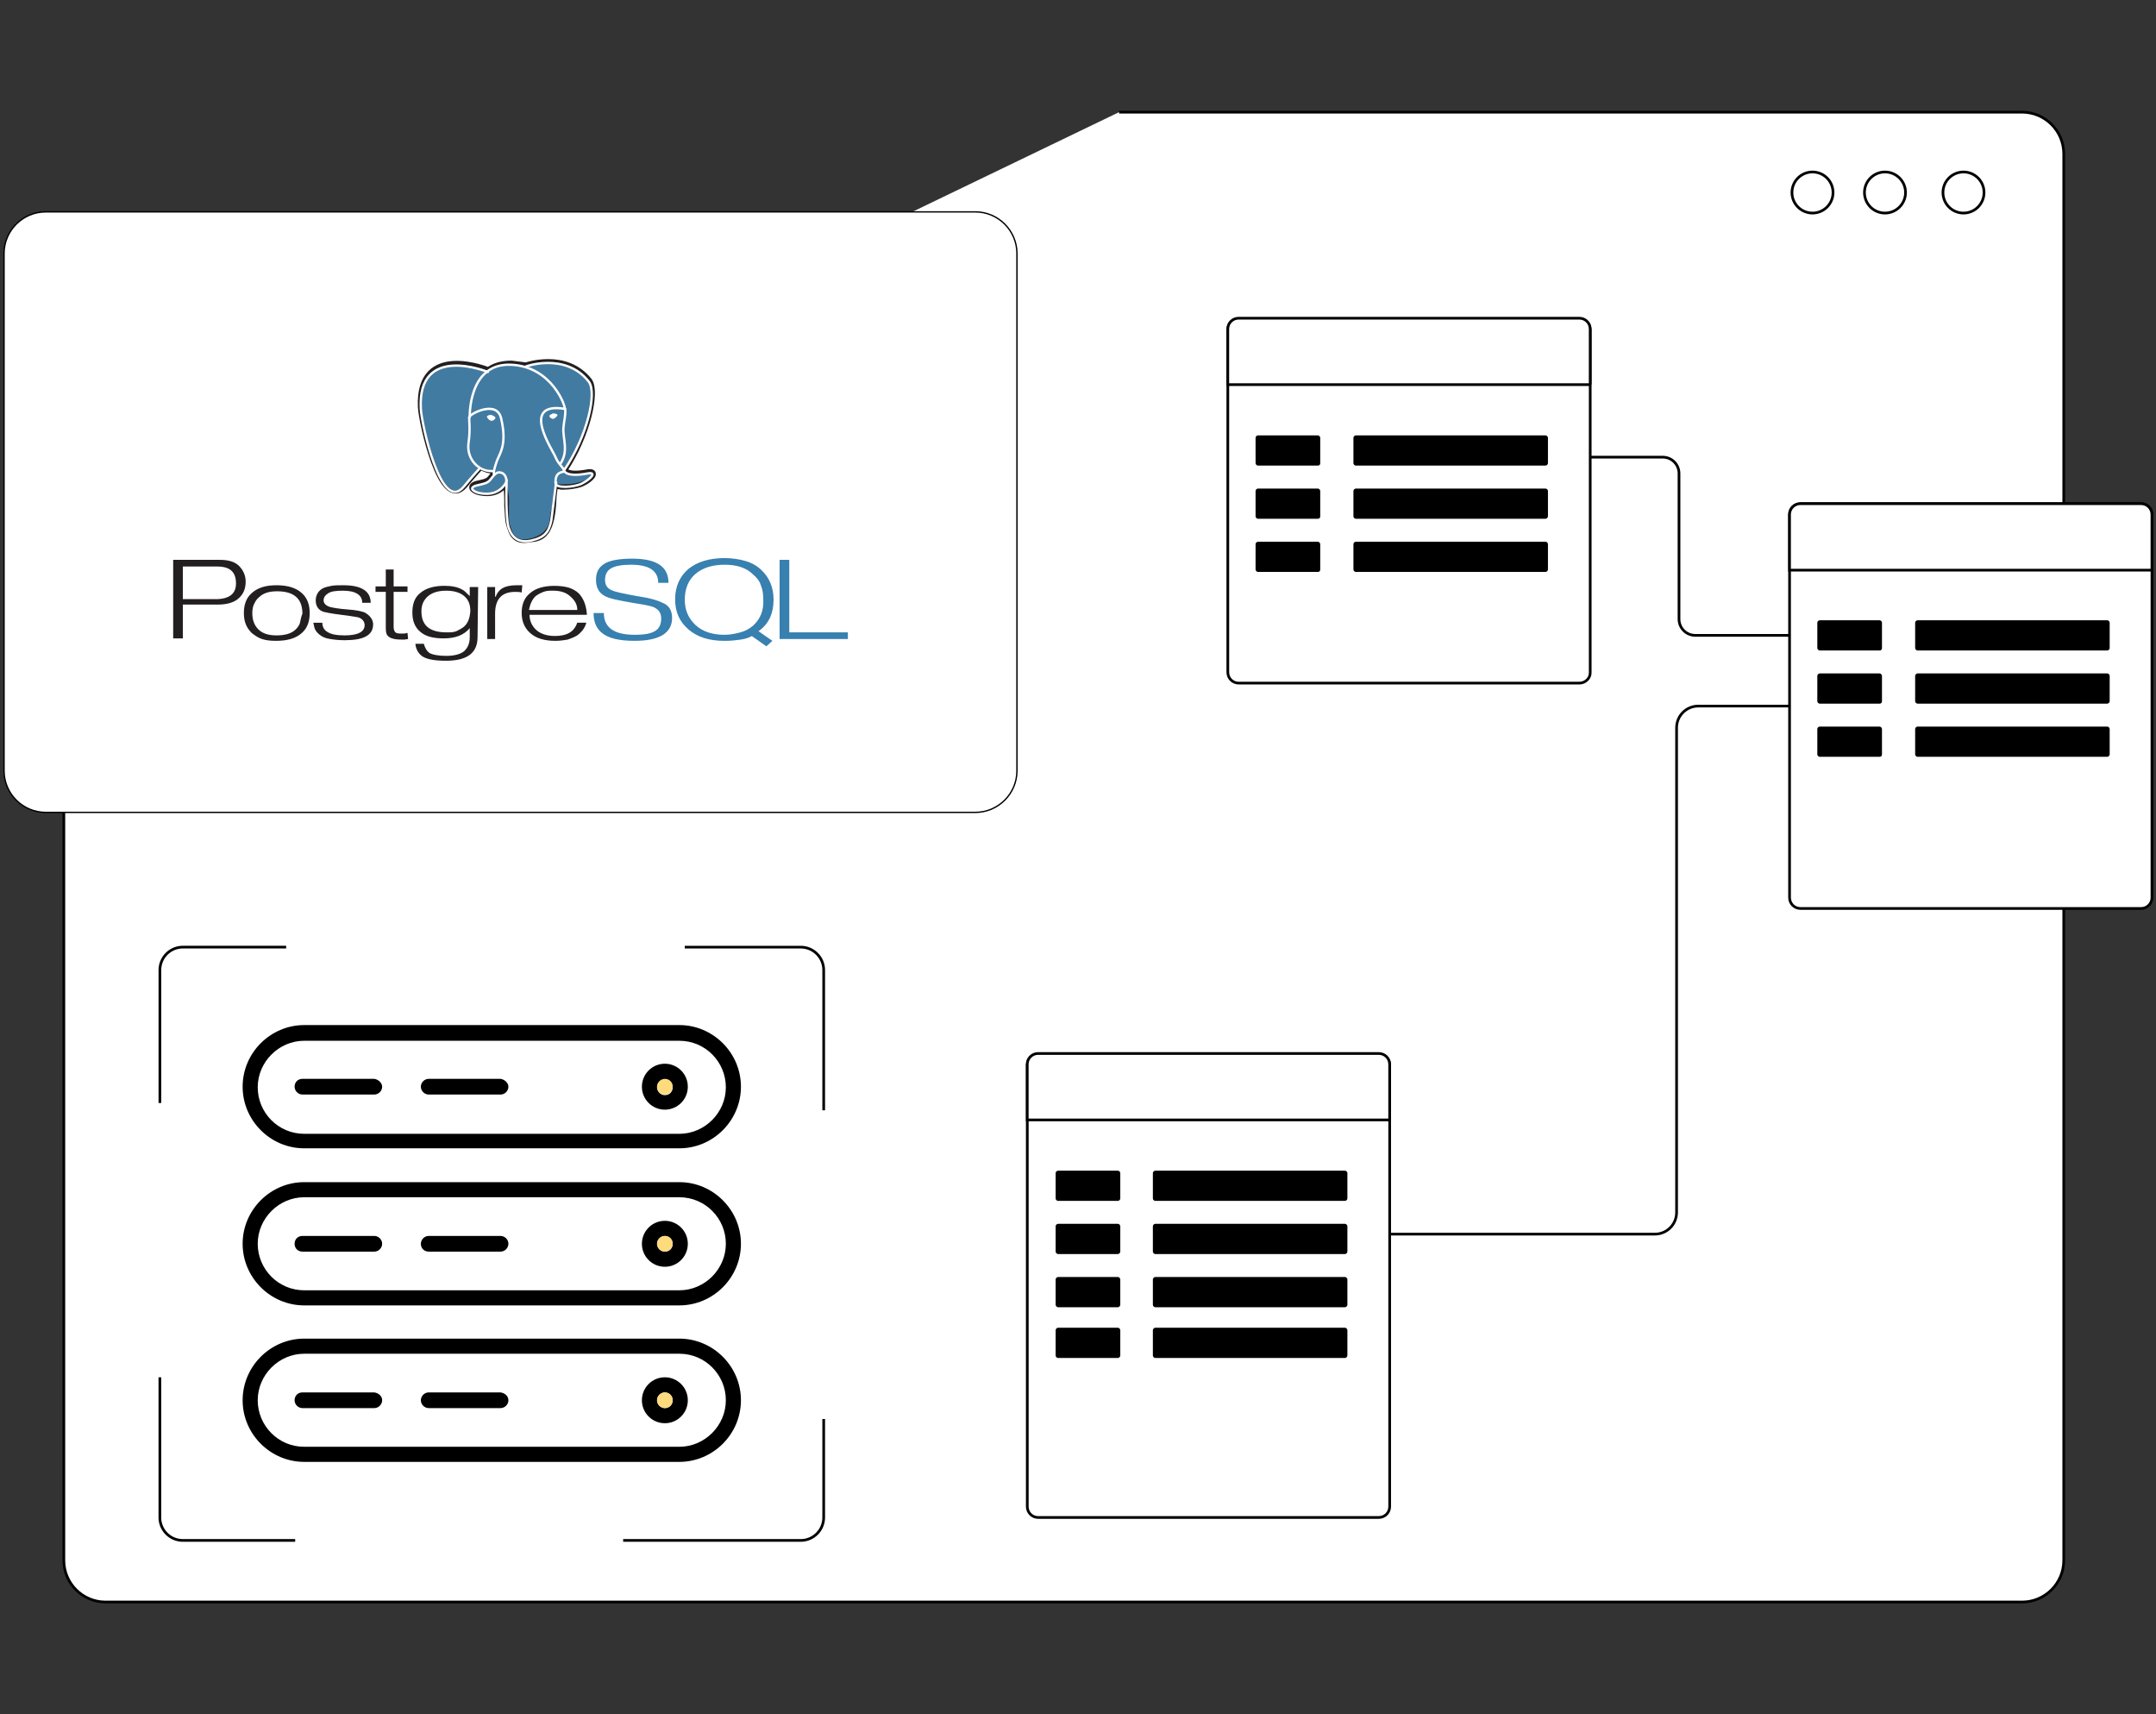 <?xml version="1.0" encoding="UTF-8"?>
<svg id="Layer_1" xmlns="http://www.w3.org/2000/svg" width="800" height="635.92" version="1.1" viewBox="0 0 800 635.92">
  <rect x="0" y="0" width="800" height="635.92" fill="#333333" stroke="none"/>
  <!-- Generator: Adobe Illustrator 29.4.0, SVG Export Plug-In . SVG Version: 2.1.0 Build 152)  -->
  <defs>
    <style>
      .st0 {
        stroke-width: .5px;
      }

      .st0, .st1, .st2 {
        stroke: #000;
        stroke-miterlimit: 10;
      }

      .st0, .st1, .st3, .st4, .st5 {
        fill: none;
      }

      .st6 {
        stroke-width: .14px;
      }

      .st6, .st7, .st2, .st8 {
        fill: #fff;
      }

      .st6, .st3, .st4, .st8, .st5 {
        stroke: #fff;
      }

      .st9 {
        fill: #3780b0;
      }

      .st10 {
        fill: #ffdb7d;
      }

      .st3 {
        stroke-linejoin: bevel;
      }

      .st3, .st4 {
        stroke-linecap: round;
      }

      .st3, .st4, .st5 {
        stroke-width: .87px;
      }

      .st11 {
        stroke: #231f20;
        stroke-width: 2.6px;
      }

      .st11, .st12 {
        fill: #231f20;
      }

      .st13 {
        fill: #427ba2;
      }

      .st4, .st5 {
        stroke-linejoin: round;
      }

      .st8 {
        stroke-width: .29px;
      }
    </style>
  </defs>
  <path class="st2" d="M415.24,41.61h335.07c8.52,0,15.46,6.95,15.46,15.46v521.77c0,8.52-6.95,15.46-15.46,15.46H39.15c-8.52,0-15.46-6.95-15.46-15.46V230.33"/>
  <path class="st2" d="M254.09,351.36h43.03c4.71,0,8.52,3.81,8.52,8.52v52"/>
  <path class="st2" d="M59.33,409.18v-49.31c0-4.71,3.81-8.52,8.52-8.52h38.33"/>
  <path class="st2" d="M109.53,571.45h-41.69c-4.71,0-8.52-3.81-8.52-8.52v-52"/>
  <path class="st2" d="M305.64,526.4v36.53c0,4.71-3.81,8.52-8.52,8.52h-65.89"/>
  <g>
    <g>
      <path class="st2" d="M586.03,253.41h-126.41c-2.24,0-4.03-1.79-4.03-4.03v-127.08c0-2.24,1.79-4.03,4.03-4.03h126.41c2.24,0,4.03,1.79,4.03,4.03v127.3c0,2.02-1.79,3.81-4.03,3.81Z"/>
      <path class="st2" d="M590.06,142.69h-134.48v-20.62c0-2.24,1.79-4.03,4.03-4.03h126.41c2.24,0,4.03,1.79,4.03,4.03v20.62Z"/>
      <path d="M488.98,172.72h-22.19c-.45,0-.9-.45-.9-.9v-9.41c0-.45.45-.9.9-.9h22.19c.45,0,.9.45.9.9v9.41c0,.45-.22.9-.9.9Z"/>
      <path d="M573.48,172.72h-70.38c-.45,0-.9-.45-.9-.9v-9.41c0-.45.45-.9.9-.9h70.38c.45,0,.9.45.9.9v9.41c0,.45-.45.9-.9.9Z"/>
      <path d="M488.98,192.45h-22.19c-.45,0-.9-.45-.9-.9v-9.41c0-.45.45-.9.9-.9h22.19c.45,0,.9.45.9.9v9.41c0,.45-.22.9-.9.9Z"/>
      <path d="M573.48,192.45h-70.38c-.45,0-.9-.45-.9-.9v-9.41c0-.45.45-.9.9-.9h70.38c.45,0,.9.45.9.9v9.41c0,.45-.45.9-.9.9Z"/>
      <path d="M488.98,212.17h-22.19c-.45,0-.9-.45-.9-.9v-9.41c0-.45.45-.9.9-.9h22.19c.45,0,.9.45.9.9v9.41c0,.45-.22.9-.9.9Z"/>
      <path d="M573.48,212.17h-70.38c-.45,0-.9-.45-.9-.9v-9.41c0-.45.45-.9.9-.9h70.38c.45,0,.9.45.9.9v9.41c0,.45-.45.9-.9.9Z"/>
    </g>
    <g>
      <path class="st2" d="M794.47,337.01h-126.41c-2.24,0-4.03-1.79-4.03-4.03v-142.1c0-2.24,1.79-4.03,4.03-4.03h126.41c2.24,0,4.03,1.79,4.03,4.03v142.1c0,2.24-1.79,4.03-4.03,4.03Z"/>
      <path class="st2" d="M798.5,211.5h-134.48v-20.62c0-2.24,1.79-4.03,4.03-4.03h126.41c2.24,0,4.03,1.79,4.03,4.03v20.62h0Z"/>
      <path d="M697.42,241.31h-22.19c-.45,0-.9-.45-.9-.9v-9.41c0-.45.45-.9.9-.9h22.19c.45,0,.9.45.9.9v9.41c0,.45-.22.9-.9.9Z"/>
      <path d="M781.91,241.31h-70.38c-.45,0-.9-.45-.9-.9v-9.41c0-.45.45-.9.9-.9h70.38c.45,0,.9.45.9.9v9.41c0,.45-.45.9-.9.9Z"/>
      <path d="M697.42,261.03h-22.19c-.45,0-.9-.45-.9-.9v-9.41c0-.45.45-.9.9-.9h22.19c.45,0,.9.45.9.9v9.41c0,.45-.22.9-.9.9Z"/>
      <path d="M781.91,261.03h-70.38c-.45,0-.9-.45-.9-.9v-9.41c0-.45.45-.9.9-.9h70.38c.45,0,.9.45.9.9v9.41c0,.45-.45.9-.9.9Z"/>
      <path d="M697.42,280.75h-22.19c-.45,0-.9-.45-.9-.9v-9.41c0-.45.45-.9.9-.9h22.19c.45,0,.9.45.9.9v9.41c0,.45-.22.9-.9.9Z"/>
      <path d="M781.91,280.75h-70.38c-.45,0-.9-.45-.9-.9v-9.41c0-.45.45-.9.9-.9h70.38c.45,0,.9.45.9.9v9.41c0,.45-.45.9-.9.9Z"/>
    </g>
    <g>
      <path class="st2" d="M511.62,562.93h-126.41c-2.24,0-4.03-1.79-4.03-4.03v-163.84c0-2.24,1.79-4.03,4.03-4.03h126.41c2.24,0,4.03,1.79,4.03,4.03v163.84c0,2.24-1.79,4.03-4.03,4.03Z"/>
      <path class="st2" d="M515.65,415.46h-134.48v-20.62c0-2.24,1.79-4.03,4.03-4.03h126.41c2.24,0,4.03,1.79,4.03,4.03v20.62Z"/>
      <path d="M414.79,445.49h-22.19c-.45,0-.9-.45-.9-.9v-9.41c0-.45.45-.9.9-.9h22.19c.45,0,.9.45.9.9v9.41c0,.45-.45.9-.9.9Z"/>
      <path d="M499.06,445.49h-70.38c-.45,0-.9-.45-.9-.9v-9.41c0-.45.45-.9.9-.9h70.38c.45,0,.9.45.9.9v9.41c0,.45-.45.9-.9.9Z"/>
      <path d="M414.79,465.21h-22.19c-.45,0-.9-.45-.9-.9v-9.41c0-.45.45-.9.9-.9h22.19c.45,0,.9.45.9.9v9.41c0,.45-.45.9-.9.9Z"/>
      <path d="M499.06,465.21h-70.38c-.45,0-.9-.45-.9-.9v-9.41c0-.45.45-.9.9-.9h70.38c.45,0,.9.45.9.9v9.41c0,.45-.45.9-.9.9Z"/>
      <path d="M414.79,484.94h-22.19c-.45,0-.9-.45-.9-.9v-9.41c0-.45.45-.9.9-.9h22.19c.45,0,.9.45.9.9v9.41c0,.45-.45.9-.9.9Z"/>
      <path d="M499.06,484.94h-70.38c-.45,0-.9-.45-.9-.9v-9.41c0-.45.45-.9.9-.9h70.38c.45,0,.9.45.9.9v9.41c0,.45-.45.9-.9.9Z"/>
      <path d="M414.79,503.76h-22.19c-.45,0-.9-.45-.9-.9v-9.41c0-.45.45-.9.9-.9h22.19c.45,0,.9.45.9.9v9.41c0,.45-.45.9-.9.9Z"/>
      <path d="M499.06,503.76h-70.38c-.45,0-.9-.45-.9-.9v-9.41c0-.45.45-.9.9-.9h70.38c.45,0,.9.45.9.9v9.41c0,.45-.45.9-.9.9Z"/>
    </g>
    <path class="st1" d="M590.06,169.59h26.9c3.36,0,6.05,2.69,6.05,6.05v54.01c0,3.36,2.69,6.05,6.05,6.05h34.96"/>
    <path class="st1" d="M664.02,261.93h-33.84c-4.48,0-8.07,3.59-8.07,8.07v179.75c0,4.48-3.59,8.07-8.07,8.07h-97.94"/>
  </g>
  <g>
    <circle class="st1" cx="728.57" cy="71.42" r="7.62"/>
    <circle class="st1" cx="699.44" cy="71.42" r="7.62"/>
    <circle class="st1" cx="672.54" cy="71.42" r="7.62"/>
  </g>
  <g>
    <path class="st7" d="M361.9,301.37H16.96c-8.52,0-15.46-6.95-15.46-15.46V94.06c0-8.52,6.95-15.46,15.46-15.46h344.93c8.52,0,15.46,6.95,15.46,15.46v191.85c0,8.52-6.95,15.46-15.46,15.46Z"/>
    <path class="st0" d="M361.9,301.37H16.96c-8.52,0-15.46-6.95-15.46-15.46V94.06c0-8.52,6.95-15.46,15.46-15.46h344.93c8.52,0,15.46,6.95,15.46,15.46v191.85c0,8.52-6.95,15.46-15.46,15.46Z"/>
  </g>
  <g>
    <path class="st12" d="M79.94,222.26h-12.1v-12.1h12.78c4.71,0,6.95,2.02,6.95,6.28,0,3.81-2.47,5.83-7.62,5.83M88.69,209.93c-1.57-1.57-4.03-2.24-6.95-2.24h-17.48v29.14h3.59v-12.55h13c3.14,0,5.83-.67,7.62-2.24,1.79-1.57,2.69-3.59,2.69-6.28,0-2.24-.9-4.26-2.47-5.83h0ZM111.32,231c-.22.9-.9,1.79-1.57,2.47-1.57,1.57-4.03,2.24-7.17,2.24-2.91,0-5.15-.67-6.72-2.24s-2.24-3.59-2.24-6.05c0-1.34.22-2.47.67-3.36s.9-1.79,1.79-2.47c1.57-1.57,3.81-2.24,6.72-2.24,6.28,0,9.41,2.69,9.41,8.29-.45,1.12-.67,2.24-.9,3.36M112,220.02c-2.24-2.02-5.38-2.91-9.41-2.91s-6.95.9-9.19,2.91c-2.02,1.79-2.91,4.26-2.91,7.4s.9,5.38,2.91,7.4c1.12.9,2.47,1.79,3.81,2.24s3.14.67,5.15.67c4.26,0,7.4-.9,9.64-2.91,2.02-1.79,2.91-4.26,2.91-7.4s-.9-5.6-2.91-7.4h0ZM138.44,231.67c0,4.03-3.59,5.83-10.53,5.83-2.24,0-4.03-.22-5.38-.45-1.57-.22-2.69-.67-3.59-1.34-.67-.45-1.34-1.12-1.79-1.79s-.67-1.79-.9-2.91h3.36c0,1.57.67,2.69,1.79,3.36,1.34.9,3.36,1.34,6.5,1.34,4.93,0,7.4-1.34,7.4-3.81,0-1.34-.9-2.47-2.47-2.91-.22,0-2.24-.45-6.05-.9-3.81-.45-5.83-.9-6.72-1.12-2.02-.67-2.91-2.24-2.91-4.26,0-1.79.9-3.59,2.69-4.48.9-.45,2.02-.67,3.14-.9s2.69-.22,4.48-.22c6.72,0,10.09,2.24,10.09,6.5h-3.14c0-2.91-2.47-4.48-7.17-4.48-2.47,0-4.26.22-5.38.9s-1.79,1.57-1.79,2.69.9,2.02,2.47,2.47c.9.22,3.14.67,6.5.9,3.14.22,5.15.67,6.28,1.12,2.02,1.12,3.14,2.69,3.14,4.48h0ZM151.44,237.05l-1.34.22h-.9c-2.24,0-3.59-.22-4.71-.9s-1.34-1.79-1.34-3.36v-13.45h-3.81v-2.02h3.81v-6.28h2.91v6.28h5.15v2.02h-5.15v13c0,.9.22,1.57.67,2.02s1.34.45,2.69.45h.67c.22,0,.67-.22,1.12-.22l.22,2.24h0ZM172.06,232.57c-.9.67-1.79,1.12-2.69,1.57-1.12.45-2.24.45-3.59.45-6.28,0-9.41-2.47-9.41-7.84,0-2.47.9-4.26,2.47-5.6s3.81-2.02,6.72-2.02,5.15.67,6.72,2.02,2.24,3.14,2.24,5.6c-.22,2.69-.9,4.48-2.47,5.83M177.44,217.77h-3.14v3.36c-1.34-1.34-2.24-2.24-2.91-2.47-1.57-.9-3.81-1.34-6.5-1.34-3.81,0-6.95.9-8.97,2.69-2.02,1.57-2.91,4.03-2.91,7.17,0,1.57.22,2.91.67,4.03.45,1.12,1.12,2.24,2.24,3.14,2.02,1.79,4.93,2.47,8.74,2.47,4.48,0,7.62-1.34,9.64-3.81v3.36c0,2.24-.67,3.81-2.02,5.15-1.34,1.12-3.59,1.79-6.72,1.79-2.91,0-5.15-.45-6.28-1.12-.9-.67-1.57-1.79-2.02-3.36h-3.14c.22,2.24,1.34,3.81,2.69,4.71,1.79,1.12,4.71,1.57,8.74,1.57,7.84,0,11.65-2.91,11.65-8.74l.22-18.6h0ZM193.58,219.79c-.9-.22-1.57-.22-2.47-.22-4.93,0-7.4,2.69-7.4,8.07v9.41h-2.91v-19.28h2.91v3.59h.22c.45-1.34,1.34-2.47,2.47-3.14s2.91-1.12,5.38-1.12h2.02l-.22,2.69h0ZM196.27,226.29c.45-2.24,1.12-3.81,2.47-5.15.9-.67,1.79-1.12,2.91-1.57s2.24-.45,3.59-.45c2.69,0,4.93.67,6.5,2.24,1.79,1.57,2.47,3.14,2.47,4.93h-17.93M214.87,220.24c-1.12-1.12-2.47-1.79-3.81-2.24-1.57-.45-3.36-.67-5.38-.67-3.81,0-6.95.9-8.97,2.69-2.24,1.79-3.14,4.26-3.14,7.4s1.12,5.6,3.14,7.4c2.24,2.02,5.38,2.91,9.41,2.91,1.57,0,3.14-.22,4.48-.45,1.34-.45,2.47-.9,3.59-1.57,1.79-1.34,2.91-2.91,3.36-4.71h-3.36c-1.12,3.36-3.81,4.93-8.29,4.93-3.14,0-5.6-.9-7.17-2.47-1.34-1.34-2.24-3.14-2.24-5.38h21.29c-.22-3.36-1.12-5.83-2.91-7.84h0Z"/>
    <path class="st9" d="M249.39,229.21c0,5.6-4.71,8.52-13.9,8.52-5.6,0-9.64-.9-12.1-2.91-2.02-1.57-3.14-4.03-3.14-7.4h3.81c0,5.38,3.81,8.07,11.43,8.07,3.59,0,6.28-.45,7.84-1.57,1.34-.9,2.02-2.47,2.02-4.48s-.9-3.36-2.91-4.26c-1.12-.45-3.59-.9-7.84-1.57-5.15-.9-8.52-1.57-10.09-2.47-2.24-1.12-3.36-3.14-3.36-6.05,0-2.69.9-4.48,2.91-5.83s5.6-2.02,10.53-2.02c8.97,0,13.45,2.91,13.45,8.97h-3.81c0-4.48-3.36-6.72-10.09-6.72-3.36,0-5.83.45-7.4,1.34-1.57.9-2.24,2.47-2.24,4.26,0,2.02.9,3.36,2.91,4.03.9.45,4.03,1.12,8.97,2.02,4.71.67,7.62,1.57,9.41,2.47,2.47.9,3.59,2.91,3.59,5.6h0ZM279.42,232.12c-1.34,1.12-2.91,2.02-4.71,2.47s-3.59.9-5.83.9c-4.48,0-8.07-1.12-10.76-3.59-2.69-2.47-4.03-5.6-4.03-9.41,0-4.03,1.34-7.4,4.03-9.64s6.28-3.36,10.76-3.36,8.07,1.12,10.53,3.59c1.34,1.12,2.47,2.47,2.91,4.03.67,1.57.9,3.36.9,5.38.22,4.03-1.12,7.17-3.81,9.64M281.44,234.14c2.02-1.34,3.36-3.14,4.26-4.93.9-2.02,1.34-4.26,1.34-6.72,0-4.48-1.57-8.29-4.48-10.98-1.57-1.57-3.59-2.69-5.83-3.36s-4.93-1.12-7.84-1.12c-5.6,0-10.09,1.34-13.45,4.03-3.14,2.69-4.93,6.5-4.93,11.21s1.57,8.29,4.93,11.21,7.84,4.26,13.45,4.26c2.24,0,4.26-.22,5.83-.45,1.57-.22,3.14-.67,4.26-1.34l5.38,3.81,2.24-2.02-5.15-3.59h0ZM314.61,237.05h-25.33v-29.36h3.59v26.9h21.74v2.47h0Z"/>
    <path class="st11" d="M205.23,184.16c.45-3.81.22-4.48,3.14-3.81h.67c2.24,0,5.15-.45,6.72-1.12,3.59-1.57,5.83-4.48,2.24-3.81-8.07,1.57-8.74-1.12-8.74-1.12,8.52-12.78,12.1-28.91,9.19-32.95-8.52-10.76-23.09-5.6-23.31-5.6h0c-1.57-.22-3.36-.45-5.38-.67-3.59,0-6.5.9-8.52,2.47,0,0-26-10.76-24.88,13.45.22,5.15,7.4,39,15.91,28.91,3.14-3.81,6.05-6.95,6.05-6.95,1.57.9,3.36,1.57,5.15,1.34l.22-.22v1.57c-2.24,2.47-1.57,2.91-5.83,3.81-4.48.9-1.79,2.47-.22,2.91,2.02.45,6.95,1.34,10.09-3.36l-.22.45c.9.67.9,4.93.9,8.07.22,3.14.22,5.83.9,7.62s1.34,6.05,7.17,4.71c4.71-.22,8.29-1.79,8.74-15.69"/>
    <path class="st13" d="M218.01,175.64c-8.07,1.57-8.74-1.12-8.74-1.12,8.52-12.78,12.1-28.91,9.19-32.95-8.52-10.76-23.09-5.6-23.31-5.6h0c-1.57-.22-3.36-.45-5.38-.67-3.59,0-6.5.9-8.52,2.47,0,0-26-10.76-24.88,13.45.22,5.15,7.4,39,15.91,28.91,3.14-3.81,6.05-6.95,6.05-6.95,1.57.9,3.36,1.57,5.15,1.34l.22-.22v1.57c-2.24,2.47-1.57,2.91-5.83,3.81-4.48.9-1.79,2.47-.22,2.91,2.02.45,6.95,1.34,10.09-3.36l-.22.45c.9.67,1.57,4.48,1.34,7.84,0,3.36-.22,5.83.45,7.62.67,1.79,1.34,6.05,7.17,4.71,4.93-1.12,7.4-3.81,7.62-8.07.22-3.14.9-2.69.9-5.6l.45-1.34c.45-4.26,0-5.6,3.14-5.15h.67c2.24,0,5.15-.45,6.72-1.12,3.36-.9,5.6-3.59,2.02-2.91h0Z"/>
    <g>
      <g>
        <path class="st4" d="M187.97,178.1c-.22,8.07,0,16.14.9,17.93.67,2.02,2.47,5.83,8.29,4.48,4.93-1.12,6.5-3.14,7.4-7.4l1.79-14.12M181.03,137.99s-26.22-10.76-24.88,13.67c.22,5.15,7.4,39,15.91,28.91,3.14-3.81,5.83-6.72,5.83-6.72M195.15,135.97c-.9.22,14.57-5.6,23.31,5.6,3.14,4.03-.45,20.17-9.19,32.95"/>
        <path class="st3" d="M209.27,174.52s.45,2.69,8.74,1.12c3.59-.67,1.34,2.02-2.24,3.81-2.91,1.34-9.64,1.79-9.64-.22-.22-5.15,3.59-3.59,3.14-4.71-.22-1.12-2.02-2.24-3.14-4.93-.9-2.47-13.45-20.62,3.36-17.93.67-.22-4.48-15.91-20.17-16.36s-15.02,19.5-15.02,19.5"/>
      </g>
      <g>
        <path class="st5" d="M183.49,176.09c-2.24,2.47-1.57,2.91-5.83,3.81-4.48.9-1.79,2.47-.22,2.91,2.02.45,6.95,1.34,10.09-3.36.9-1.34,0-3.59-1.34-4.03-.67-.22-1.57-.45-2.69.67h0Z"/>
        <path class="st4" d="M183.27,176.09c-.22-1.34.45-3.14,1.12-5.15,1.12-2.91,3.81-6.05,1.57-15.69-1.57-7.17-11.88-1.57-11.88-.45s.45,4.93-.22,9.41c-.9,6.05,3.81,10.98,9.19,10.53"/>
      </g>
    </g>
    <g>
      <path class="st8" d="M180.8,154.57c0,.22.67,1.12,1.34,1.34.9.22,1.57-.67,1.57-.9s-.67-.67-1.34-.9-1.34.22-1.57.45h0Z"/>
      <path class="st6" d="M206.8,153.9c0,.22-.67,1.12-1.34,1.34-.9.22-1.57-.67-1.57-.9s.67-.67,1.34-.9c.67,0,1.34.22,1.57.45h0Z"/>
    </g>
    <path class="st4" d="M209.72,151.66c.22,2.69-.45,4.26-.67,7.17-.22,4.03,2.02,8.52-1.12,13.22"/>
  </g>
  <g>
    <path d="M252.08,380.27H112.89c-12.55,0-22.86,10.31-22.86,22.86s10.31,22.86,22.86,22.86h139.18c12.55,0,22.86-10.31,22.86-22.86s-10.31-22.86-22.86-22.86ZM252.08,420.61H112.89c-9.64,0-17.26-7.84-17.26-17.26s7.84-17.26,17.26-17.26h139.18c9.64,0,17.26,7.84,17.26,17.26s-7.84,17.26-17.26,17.26Z"/>
    <g>
      <path d="M141.8,403.13c0,1.57-1.34,2.91-2.91,2.91h-26.67c-1.57,0-2.91-1.34-2.91-2.91s1.12-2.91,2.91-2.91h26.67c1.57.22,2.91,1.57,2.91,2.91Z"/>
      <path d="M188.65,403.13c0,1.57-1.34,2.91-2.91,2.91h-26.67c-1.57,0-2.91-1.34-2.91-2.91s1.34-2.91,2.91-2.91h26.67c1.57.22,2.91,1.57,2.91,2.91Z"/>
      <path d="M246.7,394.61c-4.71,0-8.52,3.81-8.52,8.52s3.81,8.52,8.52,8.52,8.52-3.81,8.52-8.52-3.81-8.52-8.52-8.52ZM246.7,406.27c-1.57,0-2.91-1.34-2.91-2.91s1.34-2.91,2.91-2.91,2.91,1.34,2.91,2.91c0,1.57-1.12,2.91-2.91,2.91Z"/>
    </g>
    <path class="st10" d="M249.61,403.13c0,1.57-1.34,2.91-2.91,2.91s-2.91-1.34-2.91-2.91,1.34-2.91,2.91-2.91c1.79,0,2.91,1.34,2.91,2.91Z"/>
    <path d="M252.08,438.54H112.89c-12.55,0-22.86,10.31-22.86,22.86s10.31,22.86,22.86,22.86h139.18c12.55,0,22.86-10.31,22.86-22.86s-10.31-22.86-22.86-22.86ZM252.08,478.66H112.89c-9.64,0-17.26-7.84-17.26-17.26s7.84-17.26,17.26-17.26h139.18c9.64,0,17.26,7.84,17.26,17.26s-7.84,17.26-17.26,17.26Z"/>
    <path d="M141.8,461.4c0,1.57-1.34,2.91-2.91,2.91h-26.67c-1.57,0-2.91-1.12-2.91-2.91,0-1.57,1.12-2.91,2.91-2.91h26.67c1.57,0,2.91,1.34,2.91,2.91Z"/>
    <path d="M188.65,461.4c0,1.57-1.34,2.91-2.91,2.91h-26.67c-1.57,0-2.91-1.12-2.91-2.91,0-1.57,1.34-2.91,2.91-2.91h26.67c1.57,0,2.91,1.34,2.91,2.91Z"/>
    <path d="M246.7,452.89c-4.71,0-8.52,3.81-8.52,8.52s3.81,8.52,8.52,8.52,8.52-3.81,8.52-8.52-3.81-8.52-8.52-8.52ZM246.7,464.32c-1.57,0-2.91-1.34-2.91-2.91s1.34-2.91,2.91-2.91,2.91,1.34,2.91,2.91c0,1.57-1.12,2.91-2.91,2.91Z"/>
    <path class="st10" d="M249.61,461.4c0,1.57-1.34,2.91-2.91,2.91s-2.91-1.34-2.91-2.91,1.34-2.91,2.91-2.91c1.79,0,2.91,1.34,2.91,2.91Z"/>
    <path d="M252.08,496.59H112.89c-12.55,0-22.86,10.31-22.86,22.86s10.31,22.86,22.86,22.86h139.18c12.55,0,22.86-10.31,22.86-22.86s-10.31-22.86-22.86-22.86ZM252.08,536.71H112.89c-9.64,0-17.26-7.84-17.26-17.26s7.84-17.26,17.26-17.26h139.18c9.64,0,17.26,7.84,17.26,17.26s-7.84,17.26-17.26,17.26Z"/>
    <path d="M141.8,519.45c0,1.57-1.34,2.91-2.91,2.91h-26.67c-1.57,0-2.91-1.34-2.91-2.91s1.12-2.91,2.91-2.91h26.67c1.57.22,2.91,1.34,2.91,2.91Z"/>
    <path d="M188.65,519.45c0,1.57-1.34,2.91-2.91,2.91h-26.67c-1.57,0-2.91-1.34-2.91-2.91s1.34-2.91,2.91-2.91h26.67c1.57.22,2.91,1.34,2.91,2.91Z"/>
    <path d="M246.7,510.93c-4.71,0-8.52,3.81-8.52,8.52s3.81,8.52,8.52,8.52,8.52-3.81,8.52-8.52-3.81-8.52-8.52-8.52ZM246.7,522.36c-1.57,0-2.91-1.34-2.91-2.91s1.34-2.91,2.91-2.91,2.91,1.34,2.91,2.91c0,1.57-1.12,2.91-2.91,2.91Z"/>
    <path class="st10" d="M249.61,519.45c0,1.57-1.34,2.91-2.91,2.91s-2.91-1.34-2.91-2.91,1.34-2.91,2.91-2.91c1.79,0,2.91,1.34,2.91,2.91Z"/>
  </g>
</svg>